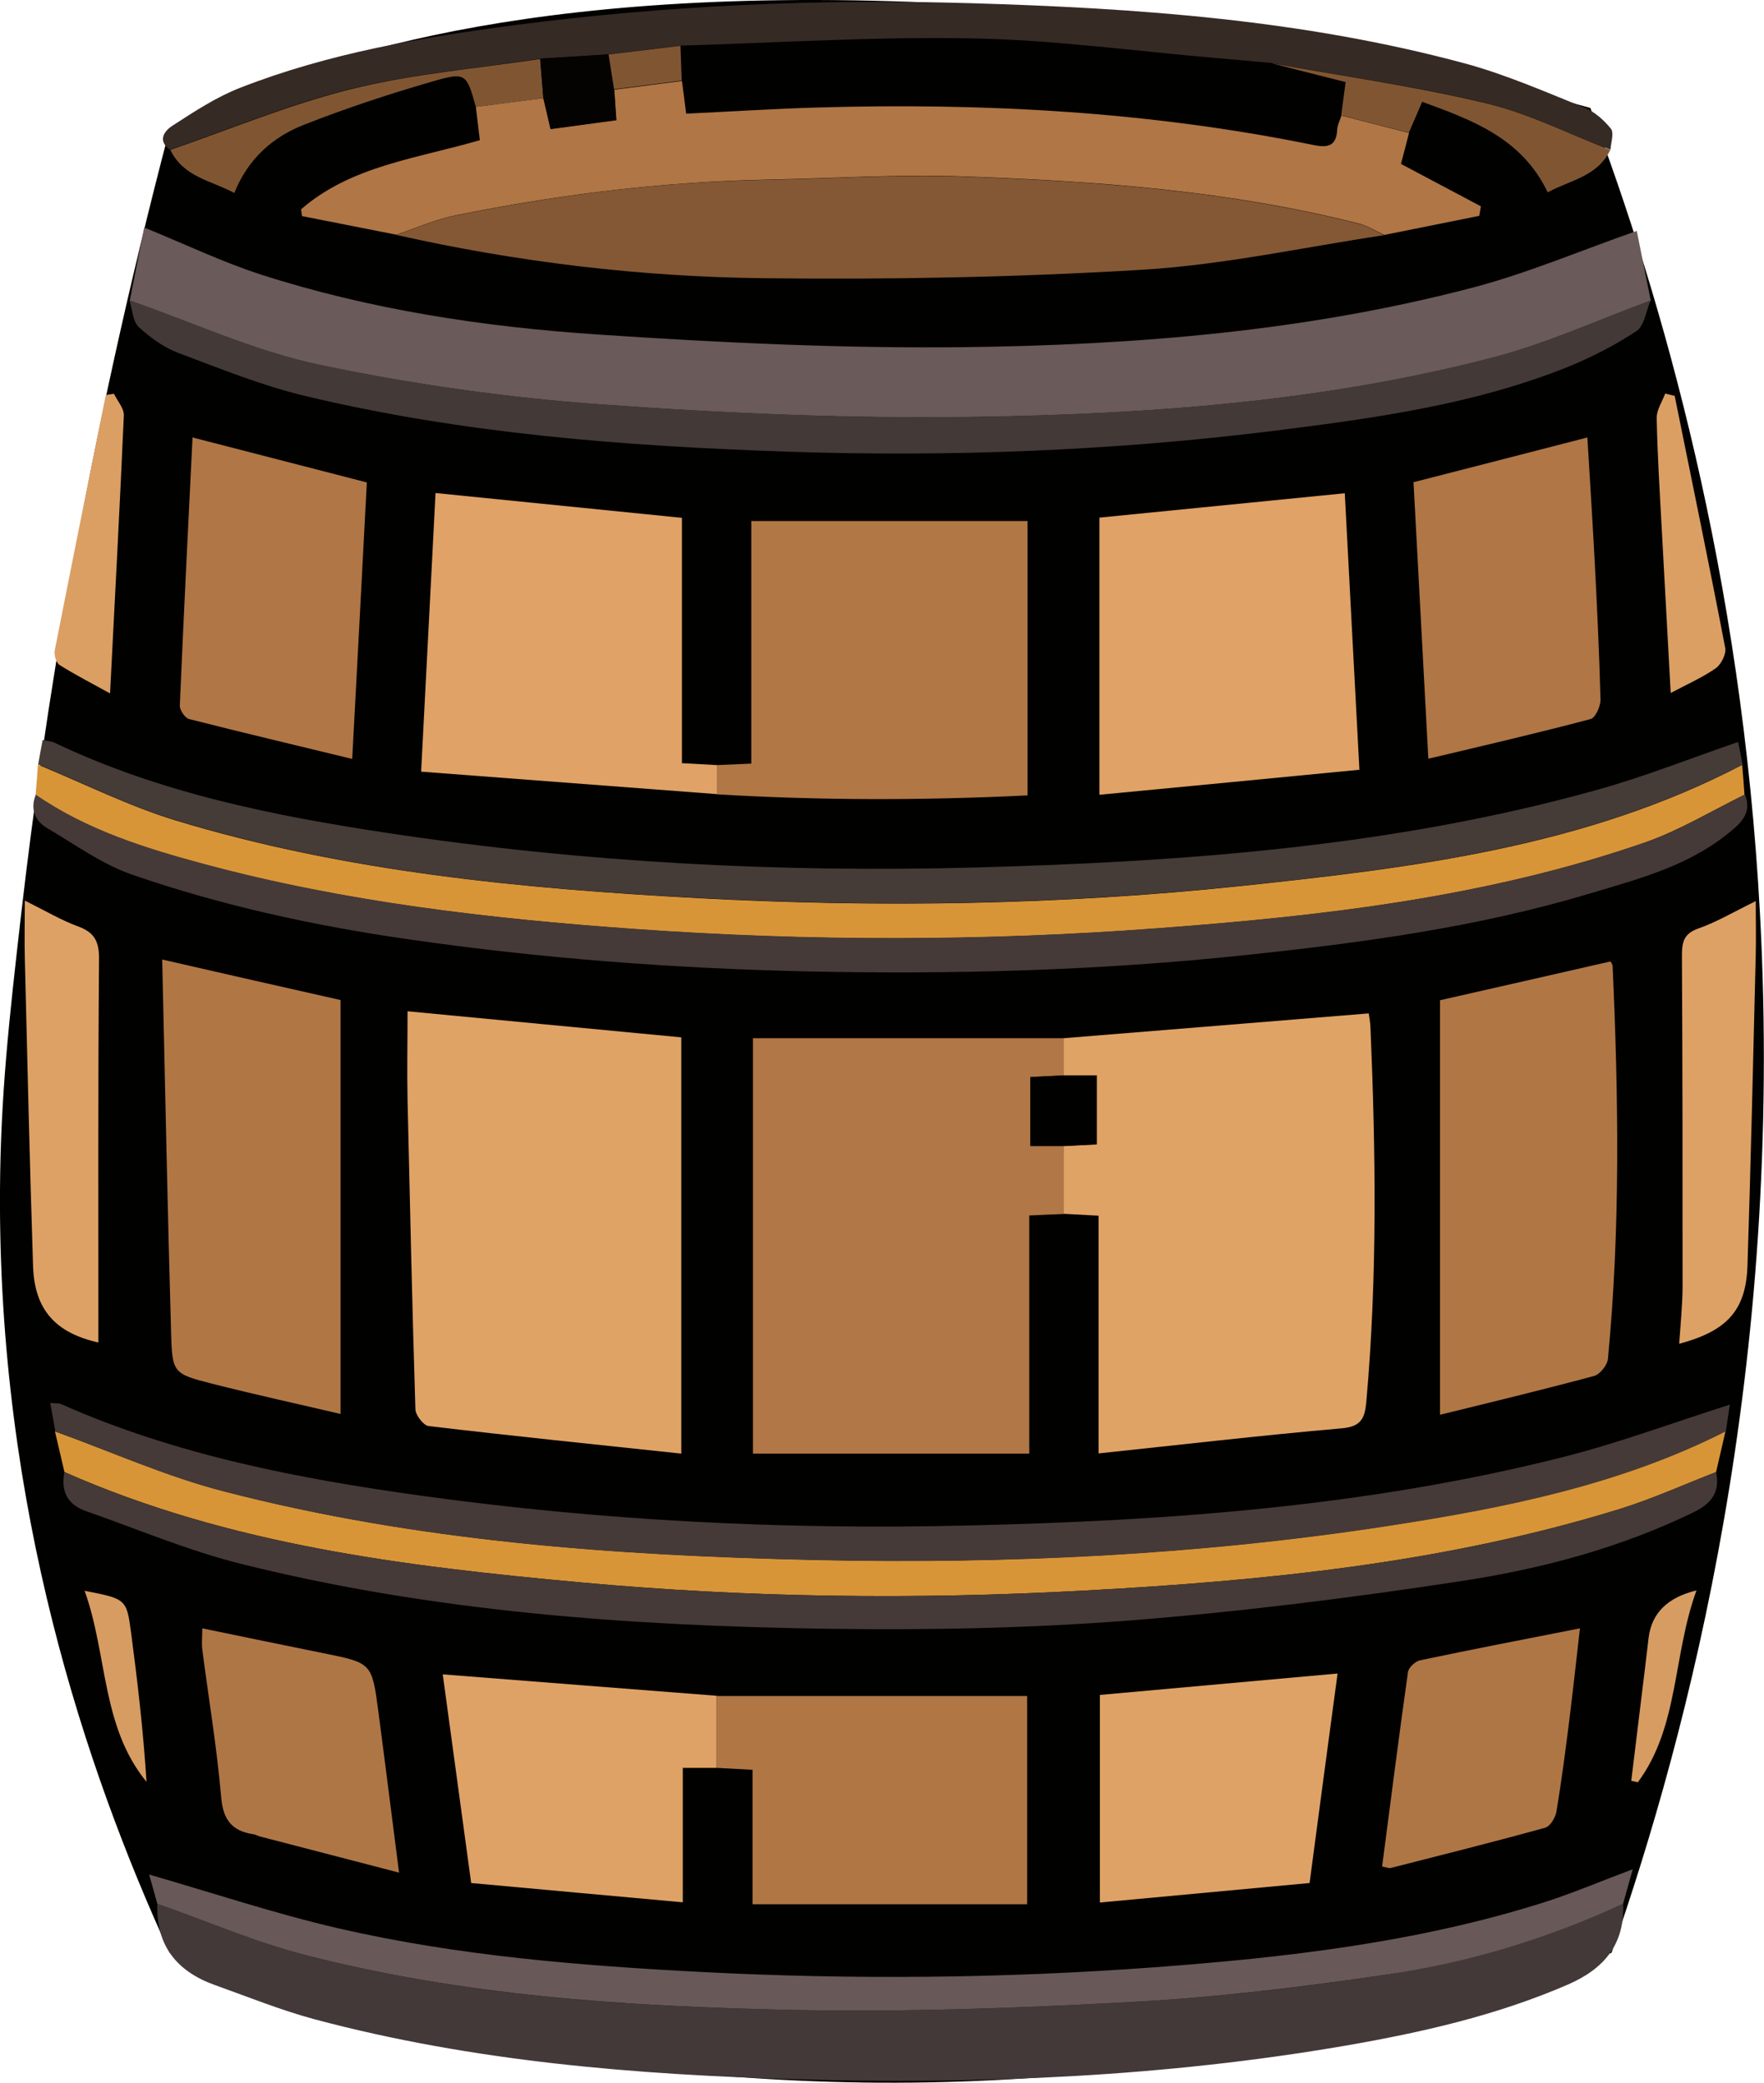 <?xml version="1.0" encoding="UTF-8"?>
<svg id="Layer_2" data-name="Layer 2" xmlns="http://www.w3.org/2000/svg" viewBox="0 0 83.19 98.22">
  <g id="Layer_1-2" data-name="Layer 1">
    <g>
      <path d="M8,6.09c-3.96,15.05-5.93,27.7-7,37C.42,48.16.03,51.65,0,56.09c-.1,15.01,4.04,27.36,8,36,8.16,3.02,21.87,6.88,39,6,12.13-.62,22.05-3.42,29-6,3.65-10.45,8.15-27.64,7-49-.86-15.97-4.6-28.97-8-38C62.09,1.51,51.01.39,43,.09,23.18-.65,13.64,3.36,10,5.09c-.84.4-1.53.75-2,1Z" fill="#010100" stroke-width="0"/>
      <g>
        <path d="M50.16,57.25c-.5.02-1.01.04-1.62.07v11.23h-13.03v-19.59c4.9,0,9.78,0,14.66,0,0,.59,0,1.17,0,1.76-.52.03-1.05.05-1.57.08v3.25h1.57c0,1.07,0,2.13,0,3.2Z" fill="#b17746" stroke-width="0"/>
        <path d="M50.16,57.25c0-1.07,0-2.13,0-3.2.52-.03,1.05-.05,1.56-.08v-3.25h-1.56c0-.59,0-1.17,0-1.76,4.77-.39,9.54-.77,14.39-1.17.02.15.07.4.08.65.25,5.87.33,11.75-.19,17.61-.07.83-.23,1.23-1.19,1.31-3.78.33-7.56.77-11.44,1.18v-11.21c-.61-.03-1.13-.06-1.66-.09Z" fill="#e0a366" stroke-width="0"/>
        <path d="M32.13,68.55c-4.02-.43-7.97-.83-11.92-1.3-.24-.03-.61-.51-.62-.79-.15-4.86-.26-9.72-.37-14.58-.03-1.39,0-2.77,0-4.19,4.44.42,8.66.83,12.91,1.23v19.62Z" fill="#e0a366" stroke-width="0"/>
        <path d="M6.12,14.17c.23-1.16.46-2.32.68-3.44,1.9.77,3.66,1.62,5.51,2.22,5.14,1.65,10.46,2.46,15.82,2.82,5.79.39,11.61.67,17.42.6,8.03-.1,16.04-.75,23.84-2.79,2.61-.68,5.11-1.75,7.8-2.69.19.93.42,2.11.66,3.29-2.48.91-4.92,2.03-7.46,2.69-7.93,2.06-16.07,2.66-24.22,2.79-5.97.1-11.95-.16-17.91-.59-4.42-.32-8.85-.95-13.19-1.86-3.06-.64-5.97-1.99-8.94-3.03Z" fill="#6a5a59" stroke-width="0"/>
        <path d="M76.55,89.78c.07,1.91-.89,3.06-2.61,3.81-3.37,1.46-6.91,2.26-10.49,2.88-8.54,1.47-17.16,1.83-25.8,1.59-7.68-.22-15.33-.84-22.8-2.83-1.6-.43-3.15-1.06-4.72-1.62-1.79-.64-2.78-1.86-2.71-3.83,2.3.81,4.56,1.78,6.92,2.4,7.47,1.95,15.14,2.43,22.8,2.6,5.46.12,10.93-.08,16.39-.38,3.99-.22,7.97-.7,11.93-1.29,3.84-.57,7.55-1.71,11.09-3.33Z" fill="#433938" stroke-width="0"/>
        <path d="M18.7,11.07c-1.49-.29-2.97-.59-4.46-.88-.01-.11-.03-.21-.04-.32,2.37-2.06,5.46-2.39,8.43-3.26-.06-.53-.13-1.05-.19-1.57,1.06-.14,2.13-.28,3.19-.41.11.46.21.91.34,1.46,1.05-.14,2.07-.28,3.1-.42-.04-.57-.07-1.01-.1-1.44,1.06-.14,2.13-.27,3.19-.41.07.5.13,1,.2,1.54,2.11-.1,4.14-.23,6.17-.29,7.87-.23,15.69.19,23.42,1.77.64.13,1.07.07,1.11-.71.01-.23.13-.45.2-.68,1.06.27,2.13.55,3.19.82-.13.49-.25.98-.38,1.46,1.26.67,2.51,1.33,3.77,2-.03.15-.05.3-.08.45-1.49.3-2.98.6-4.48.9-.39-.18-.76-.42-1.17-.53-6.12-1.56-12.38-2.01-18.65-2.23-3.08-.11-6.17.09-9.26.15-4.96.1-9.87.7-14.73,1.69-.94.19-1.84.59-2.76.9Z" fill="#b07645" stroke-width="0"/>
        <path d="M33.81,36.08c.5-.02,1.01-.04,1.62-.07v-11.44h13.03v12.94c-4.91.24-9.78.24-14.65-.05,0-.46,0-.92,0-1.37Z" fill="#b17745" stroke-width="0"/>
        <path d="M18.7,11.07c.92-.31,1.82-.71,2.76-.9,4.86-.99,9.77-1.6,14.73-1.69,3.09-.06,6.18-.26,9.26-.15,6.27.22,12.53.67,18.65,2.23.41.1.78.35,1.17.53-3.79.57-7.57,1.4-11.38,1.63-5.96.36-11.95.47-17.92.4-5.81-.07-11.58-.76-17.27-2.04Z" fill="#845834" stroke-width="0"/>
        <path d="M7.65,45.25c3.01.69,5.65,1.29,8.41,1.91v19.52c-1.96-.46-4.02-.91-6.07-1.43-1.8-.46-1.87-.5-1.92-2.36-.17-5.83-.28-11.66-.42-17.64Z" fill="#b07745" stroke-width="0"/>
        <path d="M33.81,36.08c0,.46,0,.92,0,1.37-4.6-.35-9.2-.7-13.95-1.06.23-4.5.46-8.79.68-13.14,3.89.39,7.72.78,11.62,1.17v11.57c.59.03,1.12.06,1.64.09Z" fill="#e0a266" stroke-width="0"/>
        <path d="M67.91,66.73v-19.56c2.68-.61,5.34-1.21,8.04-1.83.03.06.1.14.1.22.28,6.18.37,12.36-.22,18.52-.03.3-.38.74-.66.81-2.42.65-4.86,1.24-7.27,1.83Z" fill="#b07745" stroke-width="0"/>
        <path d="M63.42,23.27c.23,4.3.45,8.57.69,13.03-4.12.4-8.16.79-12.26,1.18v-13.07c3.83-.38,7.64-.76,11.58-1.15Z" fill="#e0a266" stroke-width="0"/>
        <path d="M33.8,79.98h14.64v9.82h-12.95v-6.34c-.62-.03-1.15-.06-1.68-.09,0-1.13,0-2.26,0-3.39Z" fill="#b07745" stroke-width="0"/>
        <path d="M1.68,37.47c.04-.47.08-.94.11-1.41,2.16.89,4.27,1.95,6.49,2.63,8.05,2.44,16.38,3.22,24.73,3.67,8.5.45,16.99.32,25.45-.57,8.15-.86,16.28-1.84,23.7-5.72.04.47.08.94.11,1.41-1.55.76-3.05,1.67-4.66,2.24-7.44,2.59-15.21,3.48-23.01,4.06-8.25.62-16.5.62-24.75.03-6.82-.49-13.59-1.27-20.22-3.05-2.79-.75-5.55-1.6-7.97-3.28Z" fill="#d89537" stroke-width="0"/>
        <path d="M81.37,67.51c-.15.64-.29,1.28-.44,1.91-1.52.59-3.01,1.27-4.57,1.75-8.22,2.54-16.71,3.38-25.24,3.84-7.89.43-15.78.34-23.66-.38-8.34-.76-16.64-1.77-24.42-5.21-.15-.64-.3-1.28-.45-1.92,2.64.95,5.23,2.12,7.94,2.82,9.13,2.37,18.49,3.03,27.87,3.24,9.08.2,18.14-.23,27.13-1.62,5.45-.84,10.84-1.92,15.82-4.44Z" fill="#d89537" stroke-width="0"/>
        <path d="M1.68,37.47c2.42,1.67,5.18,2.53,7.97,3.28,6.62,1.78,13.4,2.57,20.22,3.05,8.25.59,16.51.59,24.75-.03,7.8-.58,15.56-1.47,23.01-4.06,1.62-.56,3.11-1.48,4.66-2.24.27.67.03,1.13-.5,1.59-1.97,1.73-4.41,2.36-6.82,3.08-5.3,1.59-10.75,2.32-16.23,2.9-6.87.73-13.77.92-20.67.77-6.29-.14-12.55-.61-18.78-1.51-4.46-.64-8.84-1.59-13.08-3.06-1.41-.49-2.68-1.42-3.99-2.19-.59-.35-.8-.91-.53-1.58Z" fill="#453a37" stroke-width="0"/>
        <path d="M82.17,36.06c-7.43,3.88-15.55,4.86-23.7,5.72-8.47.89-16.96,1.02-25.45.57-8.36-.44-16.68-1.23-24.73-3.67-2.22-.67-4.33-1.74-6.49-2.63.06-.36.13-.72.21-1.15.23.05.39.05.53.11,5,2.39,10.36,3.46,15.79,4.28,9.16,1.38,18.39,1.87,27.65,1.62,9.86-.27,19.69-.98,29.26-3.64,2.25-.62,4.43-1.49,6.73-2.28.06.3.14.68.21,1.07Z" fill="#453b37" stroke-width="0"/>
        <path d="M81.37,67.51c-4.98,2.52-10.38,3.6-15.82,4.44-8.99,1.39-18.05,1.82-27.13,1.62-9.39-.21-18.74-.87-27.87-3.24-2.71-.7-5.3-1.87-7.94-2.82-.07-.42-.15-.84-.24-1.35.26.03.4,0,.5.05,5.43,2.41,11.19,3.52,17.03,4.33,8.53,1.18,17.11,1.61,25.72,1.4,9.49-.22,18.94-.9,28.18-3.25,2.59-.66,5.1-1.6,7.78-2.45-.06.39-.13.83-.19,1.27Z" fill="#453a37" stroke-width="0"/>
        <path d="M3.04,69.42c7.77,3.44,16.07,4.45,24.42,5.21,7.87.72,15.77.81,23.66.38,8.54-.46,17.02-1.3,25.24-3.84,1.55-.48,3.05-1.16,4.57-1.75.2.96-.23,1.5-1.09,1.91-3.47,1.68-7.16,2.66-10.92,3.23-5.23.8-10.5,1.46-15.78,1.87-4.71.36-9.45.45-14.17.38-9.29-.14-18.55-.8-27.6-3.06-2.49-.62-4.89-1.64-7.32-2.49-.88-.31-1.19-.95-1.01-1.85Z" fill="#453a37" stroke-width="0"/>
        <path d="M6.12,14.17c2.98,1.03,5.89,2.38,8.94,3.03,4.34.91,8.77,1.54,13.19,1.86,5.95.43,11.94.69,17.91.59,8.15-.13,16.29-.72,24.22-2.79,2.55-.66,4.98-1.78,7.46-2.69-.21.49-.29,1.19-.66,1.44-1.01.67-2.11,1.23-3.23,1.69-4.43,1.78-9.12,2.42-13.81,3.01-7.64.95-15.32,1.25-23.01.99-7.65-.26-15.28-.84-22.75-2.63-2.04-.49-4.01-1.29-5.98-2.03-.68-.26-1.32-.72-1.86-1.22-.28-.27-.3-.82-.43-1.25Z" fill="#433937" stroke-width="0"/>
        <path d="M76.55,89.78c-3.54,1.63-7.25,2.77-11.09,3.33-3.95.58-7.94,1.07-11.93,1.29-5.45.3-10.93.5-16.39.38-7.67-.17-15.34-.66-22.8-2.6-2.35-.61-4.61-1.59-6.92-2.4-.14-.5-.28-1.01-.39-1.38,3.02.87,5.95,1.85,8.94,2.54,5.65,1.3,11.41,1.76,17.19,2.06,7.07.36,14.14.3,21.2-.22,6.24-.46,12.46-1.17,18.46-3.07,1.35-.43,2.66-.99,4.18-1.56-.18.63-.32,1.14-.46,1.64Z" fill="#685958" stroke-width="0"/>
        <path d="M8.03,7.07c-.64-.44-.26-.91.1-1.14,1.02-.66,2.05-1.34,3.17-1.78,4.21-1.65,8.64-2.4,13.09-2.98C31.49.25,38.62-.06,45.76.15c7.85.23,15.69.78,23.32,2.84,1.92.52,3.77,1.33,5.63,2.08.48.19.93.59,1.26,1,.16.2,0,.65-.02.99-1.96-.75-3.87-1.72-5.9-2.21-3.32-.79-6.72-1.27-10.09-1.88-.86-.08-1.72-.16-2.58-.23-3.85-.33-7.69-.86-11.54-.93-4.57-.09-9.16.21-13.73.34-1.13.14-2.26.27-3.39.41-1.08.07-2.15.14-3.23.2-2.97.46-6,.71-8.91,1.42-2.9.71-5.7,1.89-8.54,2.87Z" fill="#362a25" stroke-width="0"/>
        <path d="M33.8,79.98c0,1.13,0,2.26,0,3.39h-1.6v6.34c-3.37-.31-6.63-.6-9.98-.91-.45-3.31-.89-6.53-1.34-9.84,4.36.34,8.64.68,12.92,1.01Z" fill="#dfa266" stroke-width="0"/>
        <path d="M66.66,22.74c2.81-.72,5.46-1.4,8.2-2.11.11,1.84.23,3.69.33,5.55.12,2.27.23,4.55.29,6.82,0,.31-.24.85-.47.91-2.49.66-4.99,1.24-7.65,1.87-.24-4.48-.47-8.77-.7-13.05Z" fill="#b07645" stroke-width="0"/>
        <path d="M16.61,35.79c-2.64-.64-5.17-1.24-7.69-1.88-.2-.05-.45-.43-.44-.64.18-4.2.39-8.41.6-12.64,2.76.71,5.44,1.4,8.22,2.12-.22,4.24-.45,8.53-.69,13.05Z" fill="#b07645" stroke-width="0"/>
        <path d="M61.76,88.8c-3.32.31-6.56.61-9.89.92v-9.79c3.65-.33,7.35-.66,11.21-1.01-.44,3.26-.87,6.47-1.32,9.88Z" fill="#dfa266" stroke-width="0"/>
        <path d="M65.18,88.02c.41-3.11.79-6.14,1.22-9.17.03-.21.34-.5.56-.55,2.46-.52,4.92-.99,7.55-1.51-.17,1.45-.32,2.89-.5,4.31-.18,1.45-.37,2.9-.61,4.34-.05.28-.29.68-.52.75-2.42.67-4.86,1.28-7.29,1.9-.09.02-.19-.03-.42-.07Z" fill="#af7645" stroke-width="0"/>
        <path d="M18.82,88.31c-2.35-.61-4.46-1.16-6.58-1.71-.1-.03-.19-.09-.29-.1-1.01-.15-1.43-.68-1.52-1.75-.2-2.33-.59-4.64-.89-6.96-.04-.29,0-.6,0-1,1.94.4,3.82.79,5.7,1.17,2.29.46,2.3.46,2.6,2.73.32,2.42.62,4.84.98,7.62Z" fill="#af7645" stroke-width="0"/>
        <path d="M82.8,42.48c0,.95.02,1.75,0,2.55-.12,4.89-.23,9.77-.39,14.66-.07,2.11-.97,3.08-3.22,3.68.06-.89.15-1.76.16-2.63,0-5.23,0-10.45-.03-15.68,0-.66.1-1.04.79-1.28.85-.3,1.64-.77,2.7-1.29Z" fill="#dea165" stroke-width="0"/>
        <path d="M1.17,42.47c1.02.51,1.73.93,2.49,1.21.78.28,1.02.7,1.01,1.55-.05,6.03-.03,12.07-.03,18.08-2-.45-3.01-1.52-3.08-3.59-.16-4.85-.27-9.7-.39-14.55-.02-.84,0-1.68,0-2.69Z" fill="#dea165" stroke-width="0"/>
        <path d="M78.98,18.68c.8,3.96,1.62,7.91,2.38,11.87.06.29-.19.78-.44.96-.63.44-1.34.75-2.13,1.17-.15-2.74-.29-5.31-.43-7.88-.09-1.7-.2-3.4-.23-5.1,0-.38.26-.76.4-1.14.15.04.3.07.45.11Z" fill="#db9f64" stroke-width="0"/>
        <path d="M5.37,18.56c.16.34.48.69.47,1.03-.19,4.31-.42,8.61-.65,13.11-.87-.48-1.65-.88-2.38-1.34-.16-.1-.27-.47-.23-.68.79-4.02,1.6-8.04,2.41-12.05.13-.02.25-.04.38-.06Z" fill="#db9f64" stroke-width="0"/>
        <path d="M8.03,7.07c2.84-.98,5.63-2.15,8.54-2.87,2.91-.72,5.93-.97,8.91-1.42.05.62.1,1.23.15,1.85-1.06.14-2.13.28-3.19.41-.44-1.57-.46-1.66-2.07-1.19-2.04.59-4.07,1.26-6.05,2.04-1.44.57-2.61,1.57-3.27,3.21-1.1-.59-2.4-.75-3.01-2.02Z" fill="#805632" stroke-width="0"/>
        <path d="M59.95,2.98c3.37.61,6.77,1.09,10.09,1.88,2.03.48,3.93,1.45,5.9,2.21-.59,1.25-1.88,1.42-2.95,2-1.22-2.55-3.54-3.4-5.92-4.27-.23.54-.43,1-.63,1.46-1.06-.27-2.13-.55-3.19-.82.07-.52.14-1.04.21-1.57-1.24-.31-2.38-.6-3.51-.89Z" fill="#805632" stroke-width="0"/>
        <path d="M3.99,75.02c1.95.38,1.98.38,2.19,1.96.31,2.34.58,4.68.73,7.05-2.14-2.62-1.83-5.98-2.92-9.01Z" fill="#d79c62" stroke-width="0"/>
        <path d="M80.01,74.99c-1.13,3.09-.82,6.43-2.77,9.06-.1-.02-.21-.05-.31-.07.21-1.75.43-3.5.64-5.25.06-.5.12-1.01.18-1.51q.22-1.73,2.26-2.22Z" fill="#d79c62" stroke-width="0"/>
        <path d="M50.16,50.71h1.56v3.25c-.51.03-1.04.05-1.56.08-.5,0-1,0-1.57,0v-3.25c.52-.03,1.05-.05,1.57-.08Z" fill="#010100" stroke-width="0"/>
        <path d="M25.62,4.62c-.05-.62-.1-1.23-.15-1.85,1.08-.07,2.15-.14,3.23-.2.09.55.17,1.1.26,1.65.03.44.06.87.1,1.44-1.03.14-2.05.28-3.1.42-.13-.55-.23-1.01-.34-1.46Z" fill="#040302" stroke-width="0"/>
        <path d="M28.96,4.22c-.09-.55-.17-1.1-.26-1.65,1.13-.14,2.26-.27,3.39-.41.02.55.04,1.1.06,1.64-1.06.14-2.13.27-3.19.41Z" fill="#805632" stroke-width="0"/>
      </g>
    </g>
  </g>
</svg>